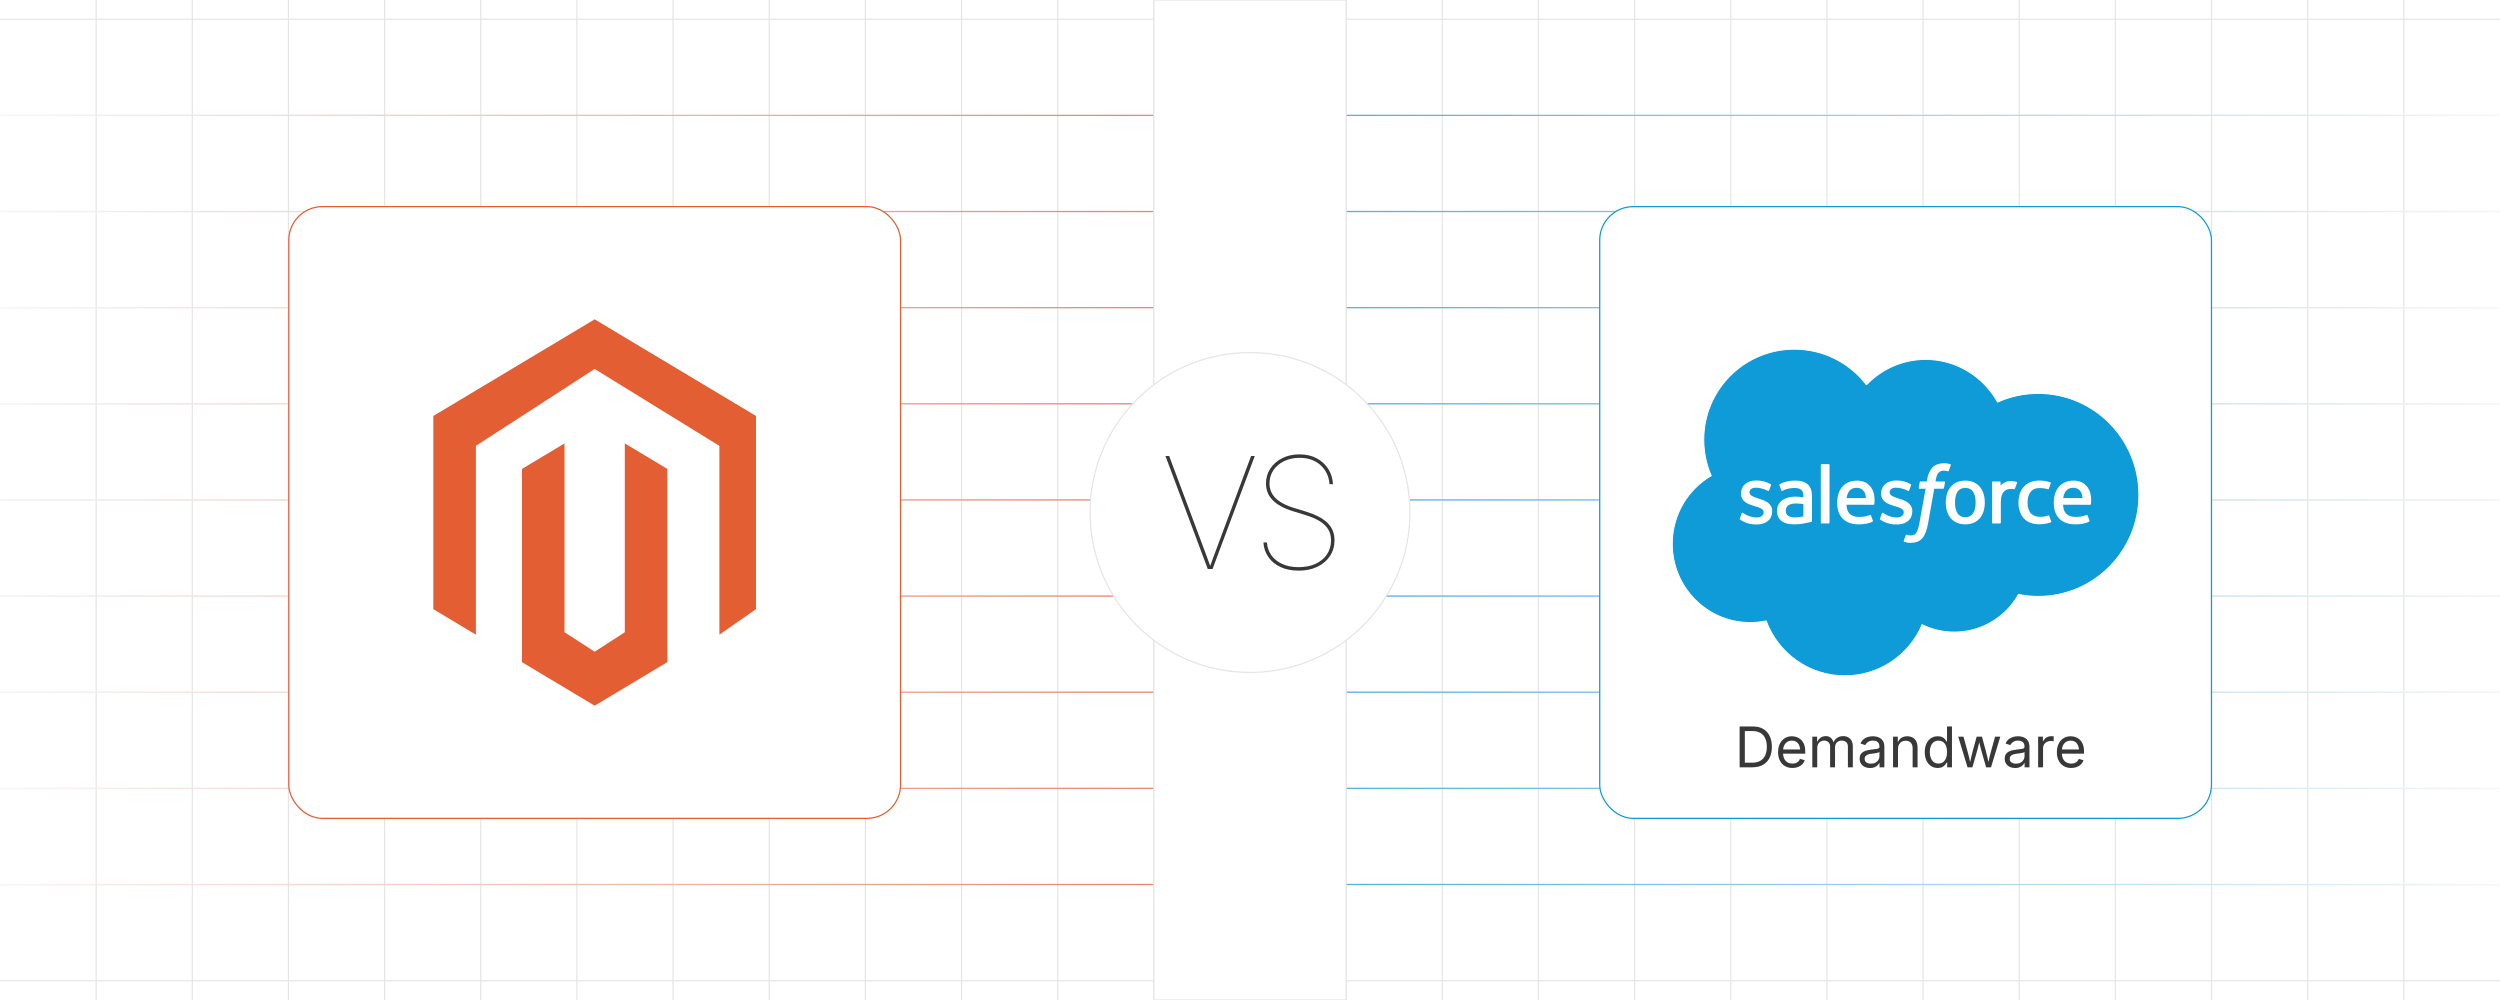 <?xml version="1.0" encoding="UTF-8"?><svg id="Layer_1" xmlns="http://www.w3.org/2000/svg" xmlns:xlink="http://www.w3.org/1999/xlink" viewBox="0 0 1000 400"><defs><clipPath id="clippath"><rect width="1000" height="400" fill="none" stroke-width="0"/></clipPath><linearGradient id="linear-gradient" x1="-0" y1="46.154" x2="471.01" y2="46.154" gradientUnits="userSpaceOnUse"><stop offset="0" stop-color="#fff"/><stop offset="1" stop-color="#e45e34"/></linearGradient><linearGradient id="linear-gradient-2" y1="84.607" y2="84.607" xlink:href="#linear-gradient"/><linearGradient id="linear-gradient-3" y1="123.061" y2="123.061" xlink:href="#linear-gradient"/><linearGradient id="linear-gradient-4" y1="161.515" y2="161.515" xlink:href="#linear-gradient"/><linearGradient id="linear-gradient-5" y1="199.968" y2="199.968" xlink:href="#linear-gradient"/><linearGradient id="linear-gradient-6" y1="238.422" y2="238.422" xlink:href="#linear-gradient"/><linearGradient id="linear-gradient-7" y1="276.875" y2="276.875" xlink:href="#linear-gradient"/><linearGradient id="linear-gradient-8" y1="315.329" y2="315.329" xlink:href="#linear-gradient"/><linearGradient id="linear-gradient-9" y1="353.783" y2="353.783" xlink:href="#linear-gradient"/><linearGradient id="linear-gradient-10" x1="273.425" y1="46.154" x2="744.435" y2="46.154" gradientTransform="translate(1273.425 399.936) rotate(-180)" gradientUnits="userSpaceOnUse"><stop offset="0" stop-color="#fff"/><stop offset="1" stop-color="#0f9bd7"/></linearGradient><linearGradient id="linear-gradient-11" x1="273.425" y1="84.607" x2="744.435" y2="84.607" xlink:href="#linear-gradient-10"/><linearGradient id="linear-gradient-12" x1="273.425" y1="123.061" x2="744.435" y2="123.061" xlink:href="#linear-gradient-10"/><linearGradient id="linear-gradient-13" x1="273.425" y1="161.515" x2="744.435" y2="161.515" xlink:href="#linear-gradient-10"/><linearGradient id="linear-gradient-14" x1="273.425" y1="199.968" x2="744.435" y2="199.968" xlink:href="#linear-gradient-10"/><linearGradient id="linear-gradient-15" x1="273.425" y1="238.422" x2="744.435" y2="238.422" xlink:href="#linear-gradient-10"/><linearGradient id="linear-gradient-16" x1="273.425" y1="276.875" x2="744.435" y2="276.875" xlink:href="#linear-gradient-10"/><linearGradient id="linear-gradient-17" x1="273.425" y1="315.329" x2="744.435" y2="315.329" xlink:href="#linear-gradient-10"/><linearGradient id="linear-gradient-18" x1="273.425" y1="353.783" x2="744.435" y2="353.783" xlink:href="#linear-gradient-10"/><filter id="drop-shadow-1" filterUnits="userSpaceOnUse"><feOffset dx="0" dy="5"/><feGaussianBlur result="blur" stdDeviation="4"/><feFlood flood-color="#333" flood-opacity=".09"/><feComposite in2="blur" operator="in"/><feComposite in="SourceGraphic"/></filter><radialGradient id="radial-gradient" cx="762.231" cy="200" fx="762.231" fy="200" r="80.731" gradientTransform="translate(0 40) scale(1 .8)" gradientUnits="userSpaceOnUse"><stop offset="0" stop-color="#fff"/><stop offset="1" stop-color="#fff"/></radialGradient><filter id="drop-shadow-2" filterUnits="userSpaceOnUse"><feOffset dx="0" dy="5"/><feGaussianBlur result="blur-2" stdDeviation="4"/><feFlood flood-color="#333" flood-opacity=".09"/><feComposite in2="blur-2" operator="in"/><feComposite in="SourceGraphic"/></filter><filter id="drop-shadow-3" filterUnits="userSpaceOnUse"><feOffset dx="0" dy="5"/><feGaussianBlur result="blur-3" stdDeviation="4"/><feFlood flood-color="#333" flood-opacity=".09"/><feComposite in2="blur-3" operator="in"/><feComposite in="SourceGraphic"/></filter></defs><g clip-path="url(#clippath)"><line y1="392.308" x2="1000" y2="392.308" fill="none" stroke="#e5e5e5" stroke-miterlimit="10" stroke-width=".5"/><line y1="353.846" x2="1000" y2="353.846" fill="none" stroke="#e5e5e5" stroke-miterlimit="10" stroke-width=".5"/><line y1="315.385" x2="1000" y2="315.385" fill="none" stroke="#e5e5e5" stroke-miterlimit="10" stroke-width=".5"/><line y1="276.923" x2="1000" y2="276.923" fill="none" stroke="#e5e5e5" stroke-miterlimit="10" stroke-width=".5"/><line y1="238.462" x2="1000" y2="238.462" fill="none" stroke="#e5e5e5" stroke-miterlimit="10" stroke-width=".5"/><line y1="200" x2="1000" y2="200" fill="none" stroke="#e5e5e5" stroke-miterlimit="10" stroke-width=".5"/><line y1="161.538" x2="1000" y2="161.538" fill="none" stroke="#e5e5e5" stroke-miterlimit="10" stroke-width=".5"/><line y1="123.077" x2="1000" y2="123.077" fill="none" stroke="#e5e5e5" stroke-miterlimit="10" stroke-width=".5"/><line y1="84.615" x2="1000" y2="84.615" fill="none" stroke="#e5e5e5" stroke-miterlimit="10" stroke-width=".5"/><line y1="46.154" x2="1000" y2="46.154" fill="none" stroke="#e5e5e5" stroke-miterlimit="10" stroke-width=".5"/><line y1="7.692" x2="1000" y2="7.692" fill="none" stroke="#e5e5e5" stroke-miterlimit="10" stroke-width=".5"/><line x1="961.538" y1="-300" x2="961.538" y2="700" fill="none" stroke="#e5e5e5" stroke-miterlimit="10" stroke-width=".5"/><line x1="923.077" y1="-300" x2="923.077" y2="700" fill="none" stroke="#e5e5e5" stroke-miterlimit="10" stroke-width=".5"/><line x1="884.615" y1="-300" x2="884.615" y2="700" fill="none" stroke="#e5e5e5" stroke-miterlimit="10" stroke-width=".5"/><line x1="846.154" y1="-300" x2="846.154" y2="700" fill="none" stroke="#e5e5e5" stroke-miterlimit="10" stroke-width=".5"/><line x1="807.692" y1="-300" x2="807.692" y2="700" fill="none" stroke="#e5e5e5" stroke-miterlimit="10" stroke-width=".5"/><line x1="769.231" y1="-300" x2="769.231" y2="700" fill="none" stroke="#e5e5e5" stroke-miterlimit="10" stroke-width=".5"/><line x1="730.769" y1="-300" x2="730.769" y2="700" fill="none" stroke="#e5e5e5" stroke-miterlimit="10" stroke-width=".5"/><line x1="692.308" y1="-300" x2="692.308" y2="700" fill="none" stroke="#e5e5e5" stroke-miterlimit="10" stroke-width=".5"/><line x1="653.846" y1="-300" x2="653.846" y2="700" fill="none" stroke="#e5e5e5" stroke-miterlimit="10" stroke-width=".5"/><line x1="615.385" y1="-300" x2="615.385" y2="700" fill="none" stroke="#e5e5e5" stroke-miterlimit="10" stroke-width=".5"/><line x1="576.923" y1="-300" x2="576.923" y2="700" fill="none" stroke="#e5e5e5" stroke-miterlimit="10" stroke-width=".5"/><line x1="538.462" y1="-300" x2="538.462" y2="700" fill="none" stroke="#e5e5e5" stroke-miterlimit="10" stroke-width=".5"/><line x1="500" y1="-300" x2="500" y2="700" fill="none" stroke="#e5e5e5" stroke-miterlimit="10" stroke-width=".5"/><line x1="461.538" y1="-300" x2="461.538" y2="700" fill="none" stroke="#e5e5e5" stroke-miterlimit="10" stroke-width=".5"/><line x1="423.077" y1="-300" x2="423.077" y2="700" fill="none" stroke="#e5e5e5" stroke-miterlimit="10" stroke-width=".5"/><line x1="384.615" y1="-300" x2="384.615" y2="700" fill="none" stroke="#e5e5e5" stroke-miterlimit="10" stroke-width=".5"/><line x1="346.154" y1="-300" x2="346.154" y2="700" fill="none" stroke="#e5e5e5" stroke-miterlimit="10" stroke-width=".5"/><line x1="307.692" y1="-300" x2="307.692" y2="700" fill="none" stroke="#e5e5e5" stroke-miterlimit="10" stroke-width=".5"/><line x1="269.231" y1="-300" x2="269.231" y2="700" fill="none" stroke="#e5e5e5" stroke-miterlimit="10" stroke-width=".5"/><line x1="230.769" y1="-300" x2="230.769" y2="700" fill="none" stroke="#e5e5e5" stroke-miterlimit="10" stroke-width=".5"/><line x1="192.308" y1="-300" x2="192.308" y2="700" fill="none" stroke="#e5e5e5" stroke-miterlimit="10" stroke-width=".5"/><line x1="153.846" y1="-300" x2="153.846" y2="700" fill="none" stroke="#e5e5e5" stroke-miterlimit="10" stroke-width=".5"/><line x1="115.385" y1="-300" x2="115.385" y2="700" fill="none" stroke="#e5e5e5" stroke-miterlimit="10" stroke-width=".5"/><line x1="76.923" y1="-300" x2="76.923" y2="700" fill="none" stroke="#e5e5e5" stroke-miterlimit="10" stroke-width=".5"/><line x1="38.462" y1="-300" x2="38.462" y2="700" fill="none" stroke="#e5e5e5" stroke-miterlimit="10" stroke-width=".5"/></g><g opacity=".7"><line x1="471.01" y1="46.154" x2="-0" y2="46.154" fill="none" stroke="url(#linear-gradient)" stroke-miterlimit="10" stroke-width=".505"/><line x1="471.01" y1="84.607" x2="-0" y2="84.607" fill="none" stroke="url(#linear-gradient-2)" stroke-miterlimit="10" stroke-width=".505"/><line x1="471.01" y1="123.061" x2="-0" y2="123.061" fill="none" stroke="url(#linear-gradient-3)" stroke-miterlimit="10" stroke-width=".505"/><line x1="471.01" y1="161.515" x2="-0" y2="161.515" fill="none" stroke="url(#linear-gradient-4)" stroke-miterlimit="10" stroke-width=".505"/><line x1="471.01" y1="199.968" x2="-0" y2="199.968" fill="none" stroke="url(#linear-gradient-5)" stroke-miterlimit="10" stroke-width=".505"/><line x1="471.01" y1="238.422" x2="-0" y2="238.422" fill="none" stroke="url(#linear-gradient-6)" stroke-miterlimit="10" stroke-width=".505"/><line x1="471.01" y1="276.875" x2="-0" y2="276.875" fill="none" stroke="url(#linear-gradient-7)" stroke-miterlimit="10" stroke-width=".505"/><line x1="471.01" y1="315.329" x2="-0" y2="315.329" fill="none" stroke="url(#linear-gradient-8)" stroke-miterlimit="10" stroke-width=".505"/><line x1="471.01" y1="353.783" x2="-0" y2="353.783" fill="none" stroke="url(#linear-gradient-9)" stroke-miterlimit="10" stroke-width=".505"/><line x1="528.99" y1="353.783" x2="1000" y2="353.783" fill="none" stroke="url(#linear-gradient-10)" stroke-miterlimit="10" stroke-width=".505"/><line x1="528.99" y1="315.329" x2="1000" y2="315.329" fill="none" stroke="url(#linear-gradient-11)" stroke-miterlimit="10" stroke-width=".505"/><line x1="528.99" y1="276.876" x2="1000" y2="276.875" fill="none" stroke="url(#linear-gradient-12)" stroke-miterlimit="10" stroke-width=".505"/><line x1="528.99" y1="238.422" x2="1000" y2="238.422" fill="none" stroke="url(#linear-gradient-13)" stroke-miterlimit="10" stroke-width=".505"/><line x1="528.99" y1="199.968" x2="1000" y2="199.968" fill="none" stroke="url(#linear-gradient-14)" stroke-miterlimit="10" stroke-width=".505"/><line x1="528.99" y1="161.515" x2="1000" y2="161.515" fill="none" stroke="url(#linear-gradient-15)" stroke-miterlimit="10" stroke-width=".505"/><line x1="528.99" y1="123.061" x2="1000" y2="123.061" fill="none" stroke="url(#linear-gradient-16)" stroke-miterlimit="10" stroke-width=".505"/><line x1="528.99" y1="84.608" x2="1000" y2="84.607" fill="none" stroke="url(#linear-gradient-17)" stroke-miterlimit="10" stroke-width=".505"/><line x1="528.99" y1="46.154" x2="1000" y2="46.154" fill="none" stroke="url(#linear-gradient-18)" stroke-miterlimit="10" stroke-width=".505"/></g><rect x="461.538" width="76.923" height="400" fill="#fff" stroke="#e5e5e5" stroke-miterlimit="10" stroke-width=".5"/><g filter="url(#drop-shadow-1)"><rect x="639.883" y="77.651" width="244.698" height="244.698" rx="13.436" ry="13.436" fill="#fff" stroke="#0f9bd7" stroke-miterlimit="10" stroke-width=".5"/><path d="M746.579,148.93c6.018-6.27,14.398-10.16,23.666-10.16,12.321,0,23.068,6.868,28.793,17.067,4.976-2.222,10.481-3.459,16.274-3.459,22.221,0,40.237,18.172,40.237,40.588,0,22.418-18.016,40.591-40.237,40.591-2.713,0-5.363-.274-7.927-.79-5.039,8.989-14.645,15.064-25.672,15.064-4.614,0-8.978-1.064-12.867-2.962-5.107,12.02-17.015,20.449-30.889,20.449-14.45,0-26.766-9.142-31.492-21.966-2.065.436-4.208.666-6.402.666-17.204,0-31.149-14.091-31.149-31.473,0-11.652,6.262-21.823,15.575-27.265-1.917-4.413-2.982-9.279-2.982-14.398,0-19.991,16.23-36.199,36.248-36.199,11.754,0,22.199,5.587,28.823,14.247" fill="#0f9bd7" stroke="url(#radial-gradient)" stroke-miterlimit="10" stroke-width=".381"/><path d="M695.945,202.426c-.118.307.041.37.08.423.351.255.705.439,1.064.645,1.904,1.009,3.703,1.303,5.582,1.303,3.829,0,6.207-2.035,6.207-5.313v-.063c0-3.031-2.685-4.134-5.201-4.929l-.329-.104c-1.898-.617-3.536-1.149-3.536-2.4v-.063c0-1.07.957-1.857,2.441-1.857,1.649,0,3.604.549,4.863,1.245,0,0,.373.239.507-.121.074-.195.71-1.909.779-2.096.071-.2-.055-.351-.187-.431-1.44-.875-3.429-1.473-5.486-1.473l-.381.003c-3.506,0-5.952,2.118-5.952,5.151v.063c0,3.196,2.699,4.235,5.228,4.957l.406.126c1.843.565,3.431,1.053,3.431,2.348v.066c0,1.185-1.034,2.068-2.696,2.068-.647,0-2.707-.011-4.932-1.418-.269-.159-.422-.272-.631-.398-.11-.069-.384-.187-.505.173l-.754,2.096Z" fill="#fff" stroke-width="0"/><path d="M751.991,202.426c-.118.307.041.37.08.423.351.255.705.439,1.064.645,1.904,1.009,3.703,1.303,5.582,1.303,3.829,0,6.207-2.035,6.207-5.313v-.063c0-3.031-2.685-4.134-5.201-4.929l-.329-.104c-1.898-.617-3.536-1.149-3.536-2.4v-.063c0-1.07.957-1.857,2.441-1.857,1.649,0,3.604.549,4.863,1.245,0,0,.373.239.507-.121.074-.195.71-1.909.779-2.096.071-.2-.055-.351-.187-.431-1.44-.875-3.426-1.473-5.486-1.473l-.381.003c-3.506,0-5.952,2.118-5.952,5.151v.063c0,3.196,2.702,4.235,5.228,4.957l.406.126c1.843.565,3.434,1.053,3.434,2.348v.066c0,1.185-1.034,2.068-2.699,2.068-.647,0-2.705-.011-4.932-1.418-.269-.159-.428-.266-.631-.398-.069-.044-.392-.17-.502.173l-.757,2.096Z" fill="#fff" stroke-width="0"/><path d="M793.448,192.57c-.313-1.062-.804-1.997-1.454-2.776-.65-.782-1.476-1.41-2.455-1.865-.977-.455-2.129-.688-3.423-.688-1.297,0-2.452.233-3.429.688s-1.802,1.084-2.452,1.868c-.653.779-1.141,1.714-1.454,2.773-.313,1.056-.472,2.211-.472,3.434,0,1.223.159,2.381.472,3.434.313,1.059.801,1.994,1.454,2.776.65.782,1.478,1.407,2.455,1.851s2.129.669,3.426.669c1.295,0,2.444-.225,3.423-.669.976-.444,1.802-1.07,2.455-1.851.65-.779,1.141-1.714,1.454-2.776.313-1.056.472-2.211.472-3.434,0-1.223-.159-2.378-.472-3.434M790.252,196.004c0,1.852-.346,3.314-1.026,4.345-.675,1.02-1.692,1.519-3.111,1.519-1.421,0-2.433-.499-3.097-1.519-.672-1.031-1.012-2.493-1.012-4.345,0-1.849.34-3.308,1.009-4.328.667-1.01,1.679-1.501,3.1-1.501,1.418,0,2.436.491,3.111,1.501.68,1.02,1.026,2.48,1.026,4.328" fill="#fff" stroke-width="0"/><path d="M819.69,201.372c-.104-.31-.409-.192-.409-.192-.464.178-.957.34-1.487.422-.532.085-1.119.126-1.75.126-1.544,0-2.776-.461-3.656-1.369-.88-.911-1.377-2.381-1.371-4.37.005-1.808.442-3.168,1.226-4.208.779-1.031,1.967-1.561,3.547-1.561,1.317,0,2.323.154,3.377.483,0,0,.252.11.37-.219.283-.779.488-1.33.787-2.183.085-.244-.123-.346-.2-.376-.414-.162-1.391-.428-2.131-.54-.688-.104-1.498-.159-2.397-.159-1.341,0-2.537.23-3.56.686-1.023.453-1.887,1.081-2.576,1.863-.686.782-1.207,1.717-1.553,2.776-.348,1.056-.521,2.213-.521,3.442,0,2.65.713,4.792,2.126,6.358,1.415,1.577,3.538,2.375,6.309,2.375,1.638,0,3.316-.332,4.526-.806,0,0,.23-.113.129-.381l-.784-2.167Z" fill="#fff" fill-rule="evenodd" stroke-width="0"/><path d="M836.04,191.969c-.272-1.026-.944-2.06-1.382-2.532-.697-.752-1.38-1.276-2.055-1.566-.88-.379-1.939-.628-3.1-.628-1.35,0-2.576.228-3.571.694-.996.466-1.832,1.105-2.491,1.901-.656.793-1.149,1.736-1.465,2.809-.315,1.064-.475,2.224-.475,3.451,0,1.248.165,2.411.491,3.453.329,1.056.856,1.981,1.566,2.751.713.773,1.627,1.377,2.721,1.802,1.089.42,2.411.639,3.928.634,3.124-.008,4.77-.705,5.448-1.081.121-.068.233-.184.093-.518l-.71-1.981c-.107-.293-.406-.187-.406-.187-.776.288-1.873.804-4.441.798-1.679-.003-2.921-.496-3.7-1.273-.798-.79-1.193-1.953-1.259-3.596l10.816.008s.285-.003.315-.283c.011-.115.37-2.222-.324-4.658M825.282,194.229c.154-1.029.436-1.884.875-2.551.661-1.012,1.67-1.572,3.091-1.572,1.421,0,2.356.56,3.031,1.572.447.669.642,1.558.719,2.554l-7.716-.003Z" fill="#fff" fill-rule="evenodd" stroke-width="0"/><path d="M749.404,191.969c-.272-1.026-.944-2.06-1.382-2.532-.697-.752-1.377-1.276-2.054-1.566-.883-.379-1.939-.628-3.097-.628-1.352,0-2.578.228-3.574.694-.996.466-1.832,1.105-2.491,1.901-.656.793-1.149,1.736-1.465,2.809-.315,1.064-.475,2.224-.475,3.451,0,1.248.165,2.411.491,3.453.329,1.056.856,1.981,1.566,2.751.713.773,1.627,1.377,2.721,1.802,1.089.42,2.411.639,3.928.634,3.124-.008,4.77-.705,5.448-1.081.121-.068.233-.184.093-.518l-.71-1.981c-.107-.293-.406-.187-.406-.187-.776.288-1.873.804-4.441.798-1.676-.003-2.921-.496-3.7-1.273-.798-.79-1.193-1.953-1.259-3.596l10.816.008s.285-.003.315-.283c.011-.115.37-2.222-.324-4.658M738.646,194.229c.154-1.029.436-1.884.872-2.551.667-1.012,1.673-1.572,3.094-1.572,1.421,0,2.359.56,3.034,1.572.444.669.639,1.558.716,2.554l-7.716-.003Z" fill="#fff" fill-rule="evenodd" stroke-width="0"/><path d="M719.567,193.712c-.439-.033-1.007-.049-1.687-.049-.927,0-1.824.115-2.666.343-.845.228-1.605.579-2.257,1.045-.658.472-1.185,1.072-1.569,1.786s-.579,1.552-.579,2.491c0,.96.165,1.791.496,2.471.329.683.804,1.254,1.41,1.692.601.439,1.344.76,2.203.955.85.195,1.813.293,2.866.293,1.111,0,2.214-.093,3.286-.274,1.062-.181,2.362-.444,2.724-.529.359-.082.757-.192.757-.192.269-.069.247-.354.247-.354l-.005-9.891c0-2.172-.579-3.78-1.717-4.778-1.136-.993-2.809-1.495-4.97-1.495-.812,0-2.115.11-2.899.266,0,0-2.362.458-3.333,1.22,0,0-.214.132-.099.431l.765,2.057c.096.266.357.175.357.175,0,0,.082-.033.178-.09,2.079-1.13,4.712-1.097,4.712-1.097,1.168,0,2.068.239,2.674.699.59.455.889,1.136.889,2.578v.458c-.927-.134-1.783-.211-1.783-.211M715.264,201.313c-.425-.337-.483-.422-.623-.642-.217-.332-.326-.804-.326-1.407,0-.949.315-1.635.966-2.093-.005,0,.933-.812,3.138-.782,1.55.019,2.938.25,2.938.25v4.918s-1.374.293-2.921.387c-2.2.134-3.179-.634-3.171-.631" fill="#fff" stroke-width="0"/><path d="M806.818,188.138c.082-.244-.091-.362-.162-.389-.184-.069-1.105-.263-1.813-.31-1.361-.082-2.115.145-2.79.45-.672.302-1.415.793-1.827,1.349l-.003-1.319c0-.181-.129-.326-.31-.326h-2.773c-.181,0-.31.145-.31.326v16.137c0,.181.145.326.329.326h2.842c.181,0,.326-.145.326-.326v-8.062c0-1.083.121-2.161.359-2.839.233-.672.551-1.207.946-1.591.395-.384.845-.653,1.339-.804.502-.154,1.059-.206,1.448-.206.568,0,1.188.148,1.188.148.211.022.326-.107.398-.294.184-.494.713-1.978.812-2.271" fill="#fff" fill-rule="evenodd" stroke-width="0"/><path d="M780.141,180.66c-.346-.107-.658-.178-1.07-.252-.417-.077-.911-.115-1.47-.115-1.956,0-3.497.554-4.581,1.646-1.075,1.084-1.808,2.735-2.175,4.905l-.132.732h-2.455s-.302-.011-.362.315l-.403,2.249c-.03.214.063.348.351.348h2.392l-2.428,13.539c-.189,1.089-.406,1.986-.647,2.666-.236.672-.469,1.174-.754,1.539-.277.351-.538.614-.99.765-.373.123-.804.181-1.273.181-.261,0-.609-.044-.867-.096-.258-.049-.392-.107-.584-.187,0,0-.28-.107-.392.173-.088.23-.724,1.983-.801,2.2-.077.214.03.381.167.431.318.113.554.187.987.288.603.143,1.111.151,1.585.151.996,0,1.904-.14,2.655-.411.757-.274,1.415-.752,2-1.393.628-.697,1.026-1.426,1.404-2.422.376-.985.694-2.208.952-3.634l2.436-13.789h3.563s.302.011.362-.315l.403-2.249c.027-.214-.063-.348-.351-.348h-3.459c.016-.077.173-1.295.571-2.439.17-.491.488-.883.76-1.155.263-.266.571-.455.905-.565.343-.11.732-.165,1.16-.165.326,0,.645.039.889.088.335.071.466.11.554.134.351.11.398.006.469-.165l.826-2.271c.085-.244-.121-.348-.197-.379" fill="#fff" fill-rule="evenodd" stroke-width="0"/><path d="M731.814,204.055c0,.181-.129.329-.31.329h-2.869c-.181,0-.31-.148-.31-.329v-23.088c0-.181.129-.326.31-.326h2.869c.181,0,.31.145.31.326v23.088Z" fill="#fff" fill-rule="evenodd" stroke-width="0"/><path d="M697.936,285.578v16.346h-2.084v-16.346h2.084ZM700.953,301.924h-3.949v-1.843h3.817c1.331,0,2.434-.254,3.308-.763.874-.508,1.526-1.237,1.958-2.188s.647-2.088.647-3.412c0-1.309-.214-2.434-.642-3.373-.429-.939-1.064-1.662-1.909-2.167-.845-.504-1.899-.757-3.165-.757h-4.103v-1.843h4.245c1.595,0,2.957.325,4.087.977,1.13.65,1.996,1.585,2.6,2.803s.905,2.671.905,4.36c0,1.704-.304,3.169-.911,4.394-.606,1.226-1.491,2.167-2.654,2.825s-2.574.987-4.234.987Z" fill="#383838" stroke-width="0"/><path d="M716.98,302.187c-1.186,0-2.207-.264-3.066-.79s-1.521-1.262-1.985-2.205c-.465-.943-.697-2.044-.697-3.302s.227-2.366.681-3.324c.453-.958,1.095-1.708,1.925-2.249s1.801-.812,2.913-.812c.65,0,1.292.107,1.925.323s1.207.563,1.723,1.042c.516.479.927,1.11,1.234,1.893.307.782.461,1.74.461,2.874v.823h-9.522v-1.668h8.458l-.922.614c0-.804-.126-1.52-.378-2.145-.253-.625-.628-1.115-1.125-1.47s-1.115-.532-1.854-.532c-.739,0-1.371.181-1.898.543-.526.362-.929.834-1.206,1.415-.278.582-.417,1.205-.417,1.87v1.108c0,.907.157,1.677.472,2.31s.755,1.111,1.321,1.437c.567.326,1.224.488,1.97.488.482,0,.922-.069,1.316-.208s.735-.35,1.021-.631.504-.631.658-1.048l1.908.526c-.19.614-.512,1.156-.965,1.624-.454.468-1.015.834-1.685,1.097-.669.264-1.424.396-2.265.396Z" fill="#383838" stroke-width="0"/><path d="M724.923,301.924v-12.265h1.92l.011,2.742h-.153c.168-.665.433-1.216.795-1.65.362-.436.786-.763,1.272-.982.486-.219.993-.329,1.52-.329.893,0,1.614.274,2.167.823.552.548.908,1.269,1.069,2.161h-.264c.146-.614.413-1.145.801-1.591s.857-.79,1.41-1.031c.552-.241,1.153-.362,1.805-.362.709,0,1.356.153,1.941.461s1.052.771,1.399,1.394c.347.621.521,1.407.521,2.358v8.271h-1.975v-8.217c0-.885-.249-1.518-.746-1.897-.497-.381-1.075-.57-1.733-.57-.548,0-1.021.114-1.42.345-.399.23-.706.547-.922.949s-.323.863-.323,1.382v8.009h-1.976v-8.414c0-.681-.227-1.229-.68-1.646s-1.027-.625-1.723-.625c-.476,0-.923.111-1.344.334-.421.224-.759.554-1.015.993-.256.438-.384.983-.384,1.635v7.723h-1.975Z" fill="#383838" stroke-width="0"/><path d="M748.037,302.209c-.775,0-1.479-.146-2.111-.438-.633-.293-1.136-.721-1.509-1.284-.373-.562-.56-1.246-.56-2.051,0-.702.139-1.272.417-1.712.277-.438.648-.784,1.113-1.036.465-.253.979-.44,1.541-.565.563-.124,1.13-.223,1.701-.296.73-.095,1.327-.168,1.788-.22.461-.051.802-.139,1.025-.263.223-.125.335-.337.335-.637v-.065c0-.512-.096-.945-.285-1.301-.19-.354-.476-.627-.856-.816-.38-.19-.855-.285-1.426-.285-.585,0-1.086.091-1.503.273-.417.184-.755.412-1.015.686-.26.274-.455.555-.587.84l-1.898-.626c.314-.745.739-1.329,1.273-1.749.533-.421,1.122-.719,1.766-.895s1.28-.263,1.909-.263c.409,0,.876.049,1.398.147s1.027.295,1.514.587c.486.293.889.727,1.207,1.3.318.574.478,1.341.478,2.299v8.085h-1.942v-1.668h-.131c-.14.286-.362.58-.67.884-.307.304-.706.558-1.195.763-.49.204-1.083.307-1.777.307ZM748.377,300.465c.731,0,1.35-.143,1.854-.428.504-.285.889-.656,1.151-1.113.264-.457.396-.935.396-1.432v-1.701c-.081.096-.257.182-.527.258-.271.077-.579.145-.927.203s-.684.108-1.009.148c-.326.04-.584.071-.773.093-.476.059-.92.159-1.333.302s-.744.352-.993.626c-.248.273-.373.646-.373,1.113,0,.424.11.778.329,1.063.22.286.52.502.899.647.381.146.815.22,1.306.22Z" fill="#383838" stroke-width="0"/><path d="M759.194,294.574v7.35h-1.975v-12.265h1.897l.012,2.973h-.274c.373-1.134.904-1.938,1.596-2.413s1.501-.713,2.43-.713c.827,0,1.551.17,2.173.51.621.34,1.105.852,1.453,1.536.348.684.521,1.545.521,2.583v7.789h-1.975v-7.624c0-.943-.247-1.683-.741-2.217-.493-.533-1.168-.801-2.023-.801-.585,0-1.112.129-1.58.385s-.837.629-1.107,1.118c-.271.49-.406,1.087-.406,1.789Z" fill="#383838" stroke-width="0"/><path d="M775.09,302.187c-1.017,0-1.916-.26-2.699-.779-.782-.52-1.393-1.254-1.832-2.205-.438-.95-.658-2.077-.658-3.379,0-1.294.222-2.415.664-3.362s1.055-1.677,1.838-2.188c.782-.512,1.682-.768,2.698-.768.797,0,1.43.131,1.897.395.469.264.829.562,1.081.895.252.332.444.608.576.828h.153v-6.045h1.975v16.346h-1.909v-1.897h-.219c-.132.227-.328.51-.587.85-.26.34-.626.644-1.098.911-.472.267-1.099.4-1.881.4ZM775.386,300.421c.746,0,1.375-.195,1.887-.587s.899-.935,1.163-1.629c.264-.695.395-1.496.395-2.402,0-.907-.13-1.699-.389-2.375-.26-.677-.646-1.205-1.158-1.586-.512-.38-1.145-.57-1.897-.57-.775,0-1.421.201-1.937.604s-.901.945-1.157,1.629c-.256.685-.384,1.45-.384,2.299,0,.855.13,1.633.39,2.331s.648,1.254,1.168,1.667,1.159.62,1.92.62Z" fill="#383838" stroke-width="0"/><path d="M787.004,301.924l-3.72-12.265h2.096l1.492,5.354c.204.731.424,1.56.658,2.484.233.926.464,1.974.69,3.144h-.34c.22-1.119.442-2.144.669-3.072.228-.929.446-1.78.658-2.556l1.471-5.354h2.106l1.447,5.354c.205.753.419,1.593.643,2.518.223.925.444,1.962.663,3.11h-.351c.233-1.134.466-2.163.696-3.089.23-.925.451-1.771.664-2.539l1.491-5.354h2.096l-3.719,12.265h-1.964l-1.591-5.551c-.161-.563-.318-1.138-.472-1.723s-.304-1.185-.449-1.799c-.146-.614-.297-1.24-.45-1.876h.438c-.146.629-.294,1.252-.444,1.87-.149.618-.301,1.224-.455,1.815-.153.593-.311,1.163-.472,1.712l-1.591,5.551h-1.963Z" fill="#383838" stroke-width="0"/><path d="M806.07,302.209c-.775,0-1.479-.146-2.111-.438-.633-.293-1.136-.721-1.509-1.284-.373-.562-.56-1.246-.56-2.051,0-.702.139-1.272.417-1.712.277-.438.648-.784,1.113-1.036.465-.253.979-.44,1.541-.565.563-.124,1.13-.223,1.701-.296.73-.095,1.327-.168,1.788-.22.461-.051.802-.139,1.025-.263.223-.125.335-.337.335-.637v-.065c0-.512-.096-.945-.285-1.301-.19-.354-.476-.627-.856-.816-.38-.19-.855-.285-1.426-.285-.585,0-1.086.091-1.503.273-.417.184-.755.412-1.015.686-.26.274-.455.555-.587.84l-1.898-.626c.314-.745.739-1.329,1.273-1.749.533-.421,1.122-.719,1.766-.895s1.28-.263,1.909-.263c.409,0,.876.049,1.398.147s1.027.295,1.514.587c.486.293.889.727,1.207,1.3.318.574.478,1.341.478,2.299v8.085h-1.942v-1.668h-.131c-.14.286-.362.58-.67.884-.307.304-.706.558-1.195.763-.49.204-1.083.307-1.777.307ZM806.41,300.465c.731,0,1.35-.143,1.854-.428.504-.285.889-.656,1.151-1.113.264-.457.396-.935.396-1.432v-1.701c-.081.096-.257.182-.527.258-.271.077-.579.145-.927.203s-.684.108-1.009.148c-.326.04-.584.071-.773.093-.476.059-.92.159-1.333.302s-.744.352-.993.626c-.248.273-.373.646-.373,1.113,0,.424.11.778.329,1.063.22.286.52.502.899.647.381.146.815.22,1.306.22Z" fill="#383838" stroke-width="0"/><path d="M815.252,301.924v-12.265h1.909v1.887h.131c.227-.621.631-1.121,1.213-1.497.581-.377,1.237-.565,1.969-.565.146,0,.32.004.521.011.201.008.359.015.477.022v1.985c-.059-.015-.204-.036-.438-.065s-.482-.044-.746-.044c-.585,0-1.109.122-1.574.367s-.828.581-1.092,1.01c-.263.428-.395.919-.395,1.476v7.679h-1.975Z" fill="#383838" stroke-width="0"/><path d="M828.493,302.187c-1.186,0-2.207-.264-3.066-.79s-1.521-1.262-1.985-2.205c-.465-.943-.697-2.044-.697-3.302s.227-2.366.681-3.324c.453-.958,1.095-1.708,1.925-2.249s1.801-.812,2.913-.812c.65,0,1.292.107,1.925.323s1.207.563,1.723,1.042c.516.479.927,1.11,1.234,1.893.307.782.461,1.74.461,2.874v.823h-9.522v-1.668h8.458l-.922.614c0-.804-.126-1.52-.378-2.145-.253-.625-.628-1.115-1.125-1.47s-1.115-.532-1.854-.532c-.739,0-1.371.181-1.898.543-.526.362-.929.834-1.206,1.415-.278.582-.417,1.205-.417,1.87v1.108c0,.907.157,1.677.472,2.31s.755,1.111,1.321,1.437c.567.326,1.224.488,1.97.488.482,0,.922-.069,1.316-.208s.735-.35,1.021-.631.504-.631.658-1.048l1.908.526c-.19.614-.512,1.156-.965,1.624-.454.468-1.015.834-1.685,1.097-.669.264-1.424.396-2.265.396Z" fill="#383838" stroke-width="0"/></g><g filter="url(#drop-shadow-2)"><rect x="115.514" y="77.651" width="244.698" height="244.698" rx="13.436" ry="13.436" fill="#fff" stroke="#e45e34" stroke-miterlimit="10" stroke-width=".5"/><g id="LOGO"><polygon points="302.391 161.375 302.391 238.667 287.756 248.864 287.756 173.345 237.863 142.584 190.353 173.345 190.353 248.864 173.335 238.667 173.334 161.375 237.863 122.729 302.391 161.375" fill="#e45e34" stroke-width="0"/><polygon points="266.936 182.563 266.936 259.855 255.165 266.904 237.863 277.271 220.546 266.904 208.79 259.855 208.79 182.563 225.808 172.366 225.808 247.886 237.863 255.686 249.917 247.886 249.917 172.366 266.936 182.563" fill="#e45e34" stroke-width="0"/></g></g><g filter="url(#drop-shadow-3)"><circle cx="500" cy="200" r="63.97" fill="#fff" stroke="#e5e5e5" stroke-miterlimit="10" stroke-width=".5"/><path d="M483.11,222.591l-16.92-45.182h1.486l13.1,34.994c.607,1.618,1.208,3.234,1.804,4.851.596,1.618,1.187,3.235,1.774,4.852h-.546c.586-1.617,1.177-3.234,1.774-4.852.596-1.617,1.198-3.233,1.804-4.851l13.04-34.994h1.485l-16.89,45.182h-1.911Z" fill="#383838" stroke-width="0"/><path d="M519.437,223.258c-2.729,0-5.124-.475-7.187-1.425-2.062-.951-3.69-2.275-4.882-3.973-1.193-1.699-1.86-3.659-2.002-5.883h1.396c.141,1.961.747,3.684,1.819,5.17,1.071,1.486,2.532,2.644,4.382,3.473,1.849.829,4.007,1.243,6.473,1.243,2.608,0,4.883-.45,6.823-1.349,1.941-.9,3.452-2.158,4.533-3.776,1.082-1.617,1.622-3.487,1.622-5.61,0-1.617-.353-3.042-1.061-4.276-.708-1.233-1.815-2.33-3.321-3.29-1.506-.96-3.482-1.814-5.928-2.562l-5.094-1.576c-3.558-1.112-6.217-2.578-7.975-4.397s-2.638-4.033-2.638-6.641c0-2.223.58-4.215,1.743-5.973,1.162-1.759,2.755-3.144,4.776-4.154,2.022-1.011,4.316-1.516,6.884-1.516,2.588,0,4.857.515,6.808,1.546,1.951,1.031,3.502,2.441,4.654,4.23s1.799,3.846,1.941,6.171h-1.395c-.223-3.073-1.405-5.6-3.548-7.581-2.143-1.981-4.963-2.972-8.461-2.972-2.285,0-4.336.44-6.156,1.319-1.819.879-3.25,2.092-4.29,3.639-1.041,1.546-1.562,3.31-1.562,5.291,0,1.497.348,2.856,1.046,4.079.697,1.224,1.753,2.3,3.169,3.229,1.415.93,3.184,1.729,5.306,2.396l5.155,1.577c1.941.606,3.624,1.284,5.049,2.032,1.425.748,2.603,1.588,3.533,2.517.93.93,1.622,1.966,2.078,3.108.455,1.143.682,2.411.682,3.806,0,2.345-.601,4.432-1.804,6.262s-2.881,3.265-5.033,4.306c-2.153,1.041-4.665,1.562-7.536,1.562Z" fill="#383838" stroke-width="0"/></g></svg>